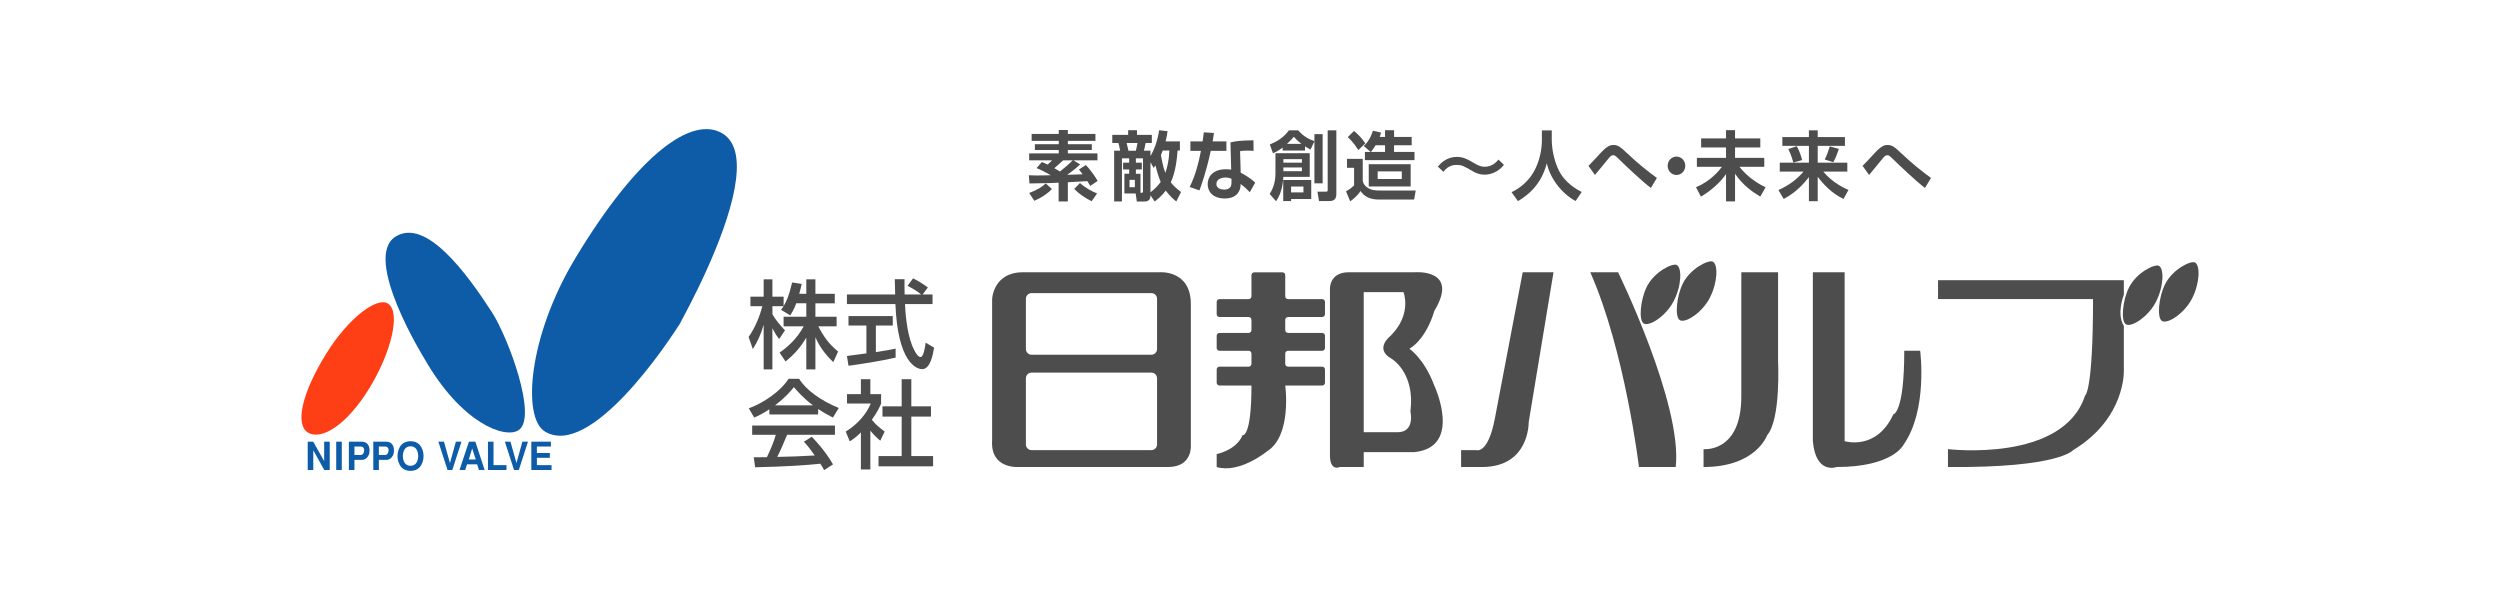 <?xml version="1.0" encoding="UTF-8"?><svg id="b" xmlns="http://www.w3.org/2000/svg" viewBox="0 0 250 60"><defs><style>.d{fill:#4d4d4d;}.d,.e,.f,.g{stroke-width:0px;}.e{fill:#0e5ca7;}.f{fill:#fff;}.g{fill:#fe3e15;}</style></defs><g id="c"><rect class="f" width="250" height="60"/><path class="g" d="m36.878,38.917c-2.209,3.562-4.735,5.173-6.098,4.328-1.236-.766-.698-3.782,1.859-7.904,2.171-3.501,5.036-5.677,6.141-4.992,1.363.846.308,5.008-1.901,8.568Z"/><path class="e" d="m49.199,31.233c1.587,2.454,4.619,10.517,2.65,11.791-1.346.871-5.697-.662-9.406-7.154,0,0-6.231-10.044-2.915-12.19,3.054-1.976,7.189,3.714,9.671,7.552Z"/><path class="e" d="m54.498,43.156c-2.304-1.388-1.682-9.512,3.047-17.355,6.298-10.445,11.683-14.276,14.705-12.453,5.942,3.582-8.801,26.552-3.974,18.548-1.601,2.655-9.281,13.973-13.778,11.26Z"/><path class="e" d="m31.321,44.167l1.096,1.946v-1.946h.557v2.831h-.55l-1.096-1.973v1.973h-.557v-2.831h.55Z"/><path class="e" d="m34.179,46.999h-.558v-2.831h.558v2.831Z"/><path class="e" d="m34.888,44.167h1.203c.193,0,.609,0,.795.458.108.261.082.656-.004.858-.175.381-.457.528-.772.506h-.665v1.009h-.557v-2.831Zm.557,1.336h.624c.174,0,.267-.149.304-.238.034-.085.067-.267.023-.395-.063-.188-.216-.217-.353-.217h-.598v.85Z"/><path class="e" d="m37.33,44.167h1.203c.193,0,.609,0,.795.458.107.261.082.656-.004.858-.175.381-.457.528-.773.506h-.665v1.009h-.557v-2.831Zm.557,1.336h.624c.174,0,.267-.149.304-.238.033-.085.067-.267.022-.395-.063-.188-.215-.217-.353-.217h-.598v.85Z"/><path class="e" d="m41.955,46.734c-.226.245-.557.354-.903.354-.345,0-.676-.109-.902-.354-.253-.276-.401-.703-.401-1.13,0-.427.148-.854.401-1.131.226-.244.557-.353.902-.353.346,0,.676.109.903.353.253.277.401.704.401,1.131,0,.427-.149.854-.401,1.13Zm-.405-.345c.179-.172.268-.478.272-.785-.004-.307-.093-.613-.272-.785-.141-.136-.319-.188-.498-.188-.178,0-.356.052-.497.188-.179.172-.268.478-.272.785.004.307.093.613.272.785.141.135.319.189.497.189.179,0,.357-.054.498-.189Z"/><path class="e" d="m46.149,44.167l-.917,2.831h-.479l-.917-2.831h.561l.598,2.137.594-2.137h.561Z"/><path class="e" d="m48.464,46.999h-.568l-.186-.567h-1.003l-.19.567h-.568l.944-2.831h.642l.929,2.831Zm-1.582-1.053h.694l-.36-1.099-.334,1.099Z"/><path class="e" d="m49.353,44.167v2.346h1.296v.485h-1.854v-2.831h.557Z"/><path class="e" d="m52.8,44.167l-.917,2.831h-.479l-.917-2.831h.561l.598,2.137.594-2.137h.561Z"/><path class="e" d="m55.093,44.167v.486h-1.404v.644h1.296v.486h-1.296v.73h1.467v.485h-2.024v-2.831h1.961Z"/><path class="d" d="m79.628,30.33c-.239.643-.432.931-.606,1.209l-.918-.557c.073-.096.174-.23.257-.364h-1.121v.796c.312.586.835,1.171,1.258,1.622l-.579.864c-.276-.336-.441-.614-.68-1.075v4.117h-.873v-4.463c-.239.854-.606,1.689-1.083,2.429l-.423-1.21c.726-1.026,1.139-2.197,1.378-3.08h-1.194v-.95h1.323v-1.737h.873v1.737h1.121v.94c.257-.423.514-.932.854-2.361l.956.144c-.055.27-.129.586-.248.989h.707v-1.449h.91v1.449h1.938v.95h-1.938v1.344h2.122v.96h-1.828c.643,1.229,1.13,1.804,1.975,2.523l-.478,1.056c-.34-.326-1.203-1.142-1.791-2.485v3.215h-.91v-3.187c-.56.95-1.157,1.651-2.076,2.391l-.597-.884c.808-.565,1.708-1.353,2.416-2.629h-2.012v-.96h2.269v-1.344h-1.001Z"/><path class="d" d="m92.262,29.447h.992v.959h-2.755c.037.729.147,2.697.707,4.127.046.106.459,1.172.845,1.172.312,0,.459-.999.514-1.44l.845.499c-.128.739-.376,2.15-1.203,2.15-.551,0-2.443-.662-2.664-6.508h-4.85v-.959h4.823c0-.212-.028-1.277-.037-1.526h.974c0,.595-.009,1.142.009,1.526h1.663c-.441-.346-.818-.576-1.369-.864l.551-.749c.469.23,1.038.576,1.479.912l-.523.701Zm-7.569,6.151c.496-.066,1.736-.229,1.947-.259v-2.783h-1.791v-.95h4.428v.95h-1.69v2.658c1.057-.163,1.617-.278,1.975-.354v.901c-1.498.346-3.628.672-4.712.816l-.156-.979Z"/><path class="d" d="m76.936,40.93c-.698.461-1.121.653-1.516.826l-.542-.922c1.479-.537,3.196-1.718,3.978-2.956h1.056c.67,1.094,2.149,2.179,3.968,2.918l-.588.96c-.386-.202-.918-.48-1.479-.854v.547h-4.877v-.519Zm5.475,6.085c-.11-.211-.166-.316-.376-.643-1.259.134-3.316.288-6.522.354l-.138-.998c.193,0,1.029,0,1.313-.009.239-.471.698-1.517.891-2.236h-2.361v-.932h8.276v.932h-4.786c-.312.777-.671,1.593-.983,2.207,1.718-.038,1.911-.048,3.748-.144-.45-.624-.68-.95-1.084-1.373l.781-.499c.285.288,1.332,1.373,2.131,2.765l-.891.575Zm-1.111-6.479c-.992-.729-1.69-1.564-1.911-1.823-.368.461-.864,1.046-1.893,1.823h3.803Z"/><path class="d" d="m87.035,46.949h-.946v-3.705c-.551.537-.827.71-1.112.893l-.404-.979c1.176-.72,2.076-1.756,2.499-2.802h-2.37v-.941h1.387v-1.497h.946v1.497h1.075v.941c-.156.364-.367.844-.928,1.622.469.557.689.72,1.286,1.18l-.441.912c-.432-.364-.68-.624-.992-1.008v3.888Zm3.132-9.032h.965v2.717h1.966v1.026h-1.966v3.945h2.177v1.026h-5.456v-1.026h2.314v-3.945h-1.919v-1.026h1.919v-2.717Z"/><path class="d" d="m119.084,44.514v-14.109c0-3.478-3.179-3.179-3.179-3.179h-13.613c-2.981,0-3.08,2.682-3.08,2.682v14.111c-.198,2.881,2.584,2.682,2.584,2.682h15.004c2.484,0,2.285-2.187,2.285-2.187Zm-3.378-.066c0,.309-.254.563-.564.563h-11.989c-.31,0-.563-.253-.563-.563v-6.623c0-.31.253-.564.563-.564h11.989c.31,0,.564.254.564.564v6.623Zm0-9.539c0,.309-.254.563-.564.563h-11.989c-.31,0-.563-.253-.563-.563v-5.034c0-.309.253-.563.563-.563h11.989c.31,0,.564.253.564.563v5.034Z"/><path class="d" d="m143.427,38.553c-.994-2.682-2.484-3.676-2.484-3.676,1.788-1.093,2.484-3.776,2.484-3.776,2.584-4.272-1.987-3.875-1.987-3.875h-6.558c-1.987,0-1.888,1.69-1.888,1.69v16.593c0,1.69.994,1.193.994,1.193h2.385v-1.491h5.068c4.869-.497,1.987-6.657,1.987-6.657Zm-3.676,4.67h-3.378v-14.011h3.975s.894,2.187-1.292,4.373c0,0-1.689,1.291.099,2.285,0,0,2.385,1.39,1.888,5.266,0,0,.497,2.087-1.291,2.087Z"/><path class="d" d="m125.145,38.553h-3.196c-.155,0-.281-.127-.281-.281v-1.325c0-.155.127-.281.281-.281h2.915c.155,0,.282-.127.282-.281v-1.027c0-.155-.127-.281-.282-.281h-2.915c-.155,0-.281-.127-.281-.281v-1.225c0-.155.127-.281.281-.281h2.915c.155,0,.282-.127.282-.283v-1.025c0-.155-.127-.282-.282-.282h-2.915c-.155,0-.281-.127-.281-.282v-1.224c0-.156.127-.283.281-.283h2.915c.155,0,.282-.127.282-.281v-2.119c0-.155.127-.281.281-.281h2.815c.155,0,.282.127.282.281v2.119c0,.155.127.281.282.281h3.411c.155,0,.282.127.282.283v1.224c0,.155-.127.282-.282.282h-3.411c-.155,0-.282.127-.282.282v1.025c0,.156.127.283.282.283h3.411c.155,0,.282.127.282.281v1.225c0,.155-.127.281-.282.281h-3.411c-.155,0-.282.127-.282.281v1.027c0,.155.127.281.282.281h3.411c.155,0,.282.127.282.281v1.325c0,.155-.127.281-.282.281h-3.693s.695,4.968-1.788,6.558c0,0-2.782,2.286-5.067,1.59v-1.291s1.987-.399,2.583-1.889c0,0,.895.298.895-4.968Z"/><path class="d" d="m146.11,46.701v-1.69h1.491s1.192.497,1.888-3.179l2.782-14.606h3.08l-2.484,15.004s.1,4.471-4.67,4.471h-2.087Z"/><path class="d" d="m159.027,27.226h2.783s6.459,13.215,5.763,19.475h-3.677s-1.391-11.626-4.869-19.475Z"/><path class="d" d="m174.13,27.226h3.677v8.843s.298,5.864-1.093,7.452c0,0-1.093,3.18-6.359,3.18v-1.788s3.776.397,3.776-5.267v-12.42Z"/><path class="d" d="m181.285,27.226h3.179v16.891s3.179.994,4.869-2.682c0,0,1.093-.1,1.093-6.36h1.59s.795,5.961-1.69,9.439c0,0-1.093,2.187-6.657,2.187,0,0-2.086.796-2.384-2.584v-16.891Z"/><path class="d" d="m212.384,37.063v-4.472c-.761-1.225,0-3.118,0-3.118v-1.454h-18.581v1.888h15.5c0,9.34-.794,9.639-.794,9.639-2.187,6.757-13.713,5.366-13.713,5.366v1.788c11.129.1,12.52-1.69,12.52-1.69,5.266-3.179,5.067-7.948,5.067-7.948Z"/><path class="d" d="m168.003,32.027c-.563-.288-.348-2.446.298-3.709.769-1.504,2.57-2.363,2.981-2.153.525.27.507,2.036-.298,3.61-.746,1.458-2.395,2.552-2.981,2.252Z"/><path class="d" d="m164.393,32.36c-.563-.288-.347-2.447.298-3.71.769-1.504,2.57-2.363,2.981-2.152.525.268.507,2.035-.299,3.609-.745,1.458-2.394,2.553-2.981,2.253Z"/><path class="d" d="m216.22,32.11c-.563-.287-.347-2.446.298-3.709.769-1.504,2.57-2.363,2.981-2.153.525.27.507,2.036-.298,3.611-.746,1.457-2.395,2.552-2.981,2.251Z"/><path class="d" d="m212.61,32.442c-.563-.288-.348-2.446.298-3.709.769-1.504,2.57-2.363,2.981-2.152.525.267.508,2.035-.298,3.609-.746,1.458-2.394,2.552-2.981,2.252Z"/><path class="d" d="m108.013,16.442c-.224.211-.513.475-1.292,1.04,1.126-.03,1.249-.037,1.537-.053-.173-.249-.238-.324-.361-.475l.686-.452c.614.641,1.04,1.349,1.184,1.59l-.736.498c-.087-.144-.173-.287-.296-.476-.253.016-1.544.091-1.949.113v1.923h-.924v-1.885c-.209.015-.744.045-.989.045-.628,0-1.544.038-1.927.038l-.065-.822c.296.016.599.023.815.023.549,0,1.003-.016,1.386-.023-.505-.286-.974-.535-1.429-.716l.527-.603c.166.06.252.09.577.248.303-.264.332-.294.448-.422h-2.288v-.693h2.959v-.339h-2.389v-.581h2.389v-.331h-2.713v-.693h2.713v-.393h.91v.393h2.757v.693h-2.757v.331h2.396v.581h-2.396v.339h2.959v.693h-2.403l.671.407Zm-2.822,2.457c-.281.332-.945.837-1.761,1.176l-.513-.776c.779-.294,1.249-.58,1.66-.957l.613.558Zm1.119-2.864c-.231.219-.584.527-.88.784.354.196.477.278.563.331.375-.301.859-.693,1.277-1.115h-.96Zm2.858,4.086c-.635-.302-1.292-.754-1.747-1.229l.577-.589c.548.506,1.234.853,1.71,1.041l-.541.776Z"/><path class="d" d="m115.046,19.525c0,.144,0,.626-.578.626h-.787l-.115-.807h-1.126v-1.968h.476v-.43h-.606v-.679h.606v-.437h-.722v4.319h-.779v-5.081h.599c-.036-.241-.123-.596-.173-.769h-.613v-.814h1.588v-.467h.88v.467h1.487v.814h-.621c-.08.392-.094.475-.173.769h.657v.535c.354-.58.707-1.484.866-2.578l.844.091c-.036.264-.08.565-.195,1.025h1.429v.912h-.231c-.051.73-.202,2.186-.679,3.181.296.385.643.679,1.025.965l-.476.95c-.224-.182-.614-.498-1.054-1.086-.455.596-.859.897-1.112,1.086l-.418-.626Zm-2.382-5.224c.043.173.159.633.181.769h.743c.108-.452.137-.626.159-.769h-1.083Zm.289,3.686v.731h.534v-.731h-.534Zm.635-1.719h.592v.679h-.592v.43h.462v1.907c.166,0,.246,0,.246-.136v-3.316h-.708v.437Zm1.458-.045v3.008c.563-.422.873-.837,1.025-1.04-.231-.521-.39-1.094-.52-1.658-.058.09-.094.143-.181.264l-.325-.573Zm1.227-1.168c-.029.075-.065.165-.181.452.058.324.209,1.206.44,1.786.18-.505.361-1.19.404-2.238h-.664Z"/><path class="d" d="m121.393,13.298c-.05.354-.079.581-.13.845h1.378v.942h-1.566c-.426,2.005-.953,3.497-1.133,3.957l-.974-.347c.563-1.131.888-2.367,1.125-3.61h-1.054v-.942h1.22c.051-.31.08-.581.123-.912l1.01.067Zm3.962,1.794c-.202-.022-.361-.03-.599-.03-.404,0-.577.023-.75.053l.065,2.156c.123.061.917.468,1.451.995l-.548.957c-.296-.324-.505-.52-.917-.829v.136c0,.43-.281,1.319-1.566,1.319-1.313,0-1.725-.792-1.725-1.433,0-.724.498-1.492,1.833-1.492.231,0,.382.022.52.038l-.072-2.722c.527-.128.931-.188,2.302-.211l.007,1.062Zm-2.208,2.782c-.166-.061-.325-.121-.599-.121-.418,0-.909.166-.909.648,0,.438.462.558.765.558.368,0,.744-.128.744-.663v-.422Z"/><path class="d" d="m130.973,15.319v2.367h-2.634c-.029.406-.123,1.612-.736,2.435l-.635-.724c.202-.332.577-.965.577-2.059v-2.02h3.428Zm-2.707-.565c-.476.361-.729.467-.967.573l-.318-.883c1.09-.422,1.609-1.01,1.913-1.409h.924c.505.565.938.829,1.624,1.086v-.709h.823v4.922h-.823v-4.206l-.39.829c-.224-.12-.375-.203-.549-.324v.423h-2.237v-.302Zm2.858,3.249v1.899h-2.014v.203h-.787v-2.103h2.801Zm-2.786-2.088v.354h1.855v-.354h-1.855Zm0,.829v.377h1.855v-.377h-1.855Zm1.804-2.359c-.433-.332-.599-.528-.758-.709-.151.181-.317.369-.686.709h1.443Zm-1.032,4.267v.588h1.234v-.588h-1.234Zm3.659-5.616h.866v6.362c0,.467-.195.708-.693.708h-1.039l-.159-.942h.852c.065,0,.173,0,.173-.128v-6Z"/><path class="d" d="m134.701,15.884h1.573v2.08c0,.385.224.61.397.746.455.34.924.34,1.386.34h3.515l-.159.904h-3.543c-.801,0-1.437-.264-1.805-.852-.281.406-.657.761-1.046,1.032l-.418-1.002c.39-.219.613-.4.808-.581v-1.771h-.707v-.896Zm.7-2.789c.505.422.815.776,1.133,1.243l-.7.664c-.527-.814-.873-1.123-1.061-1.289l.628-.618Zm1.66,2.096l-.678-.588c.628-.596.837-1.312.902-1.53l.816.181c-.036.15-.065.256-.13.438h.534v-.671h.902v.671h1.761v.836h-1.761v.664h2.042v.821h-4.958v-.821h.57Zm4.006,1.229v2.224h-4.193v-2.224h4.193Zm-2.562-1.229v-.664h-.945c-.216.347-.382.559-.469.664h1.415Zm-.736,1.952v.754h2.411v-.754h-2.411Z"/><path class="d" d="m150.394,16.48c-.541.708-1.321.987-1.927.987-.599,0-1.025-.249-1.184-.34-.967-.558-1.104-.633-1.631-.633-.173,0-.815,0-1.313.686l-.556-.52c.267-.316.866-.973,1.913-.973.628,0,1.119.271,1.508.505.491.294.823.482,1.277.482.772,0,1.206-.527,1.364-.716l.548.521Z"/><path class="d" d="m154.187,13.042h.989v.912c0,.837.181,1.907.621,2.909.628,1.433,1.941,2.11,2.375,2.337l-.613.904c-1.451-.791-2.555-2.307-2.88-3.776-.548,2.134-1.869,3.181-2.88,3.784l-.642-.89c1.039-.505,1.913-1.334,2.411-2.412.404-.859.621-1.869.621-2.826v-.942Z"/><path class="d" d="m165.089,18.793c-.852-.625-2.519-2.216-3.284-2.962-.238-.234-.347-.31-.484-.31-.18,0-.289.121-.44.294-.051.053-1.169,1.417-1.386,1.682l-.65-.912c.224-.212.801-.837,1.198-1.267.744-.814,1.083-.821,1.313-.821.469,0,.794.294,1.249.73,1.321,1.244,2.036,1.787,3.082,2.57l-.599.995Z"/><path class="d" d="m168.528,16.578c0,.513-.397.92-.88.92-.491,0-.881-.407-.881-.92s.397-.92.881-.92c.483,0,.88.407.88.92Z"/><path class="d" d="m170.113,13.841h2.49v-.829h.902v.829h2.526v.904h-2.526v1.04h2.923v.897h-2.476c.686.904,1.725,1.636,2.606,2.043l-.527.935c-.708-.415-1.725-1.101-2.526-2.284v2.767h-.902v-2.736c-.505.762-1.508,1.688-2.511,2.254l-.491-.935c1.516-.641,2.324-1.696,2.591-2.043h-2.504v-.897h2.916v-1.04h-2.49v-.904Z"/><path class="d" d="m178.236,13.706h2.656v-.671h.88v.671h2.721v.882h-2.721v1.681h2.959v.89h-2.403c.917,1.131,2.187,1.688,2.519,1.84l-.498.896c-1.198-.58-1.992-1.447-2.577-2.216v2.442h-.88v-2.412c-.433.565-1.249,1.522-2.519,2.186l-.534-.89c1.061-.467,1.898-1.107,2.512-1.847h-2.375v-.89h2.916v-1.681h-2.656v-.882Zm1.443.912c.246.438.44.995.534,1.387l-.88.249c-.029-.098-.217-.807-.505-1.356l.852-.279Zm4.208.279c-.123.384-.332.927-.556,1.326l-.859-.278c.252-.49.325-.725.505-1.305l.91.257Z"/><path class="d" d="m192.501,18.793c-.852-.625-2.519-2.216-3.284-2.962-.238-.234-.347-.31-.484-.31-.18,0-.289.121-.44.294-.051.053-1.169,1.417-1.386,1.682l-.65-.912c.224-.212.801-.837,1.198-1.267.744-.814,1.083-.821,1.313-.821.469,0,.794.294,1.249.73,1.321,1.244,2.036,1.787,3.082,2.57l-.599.995Z"/></g></svg>